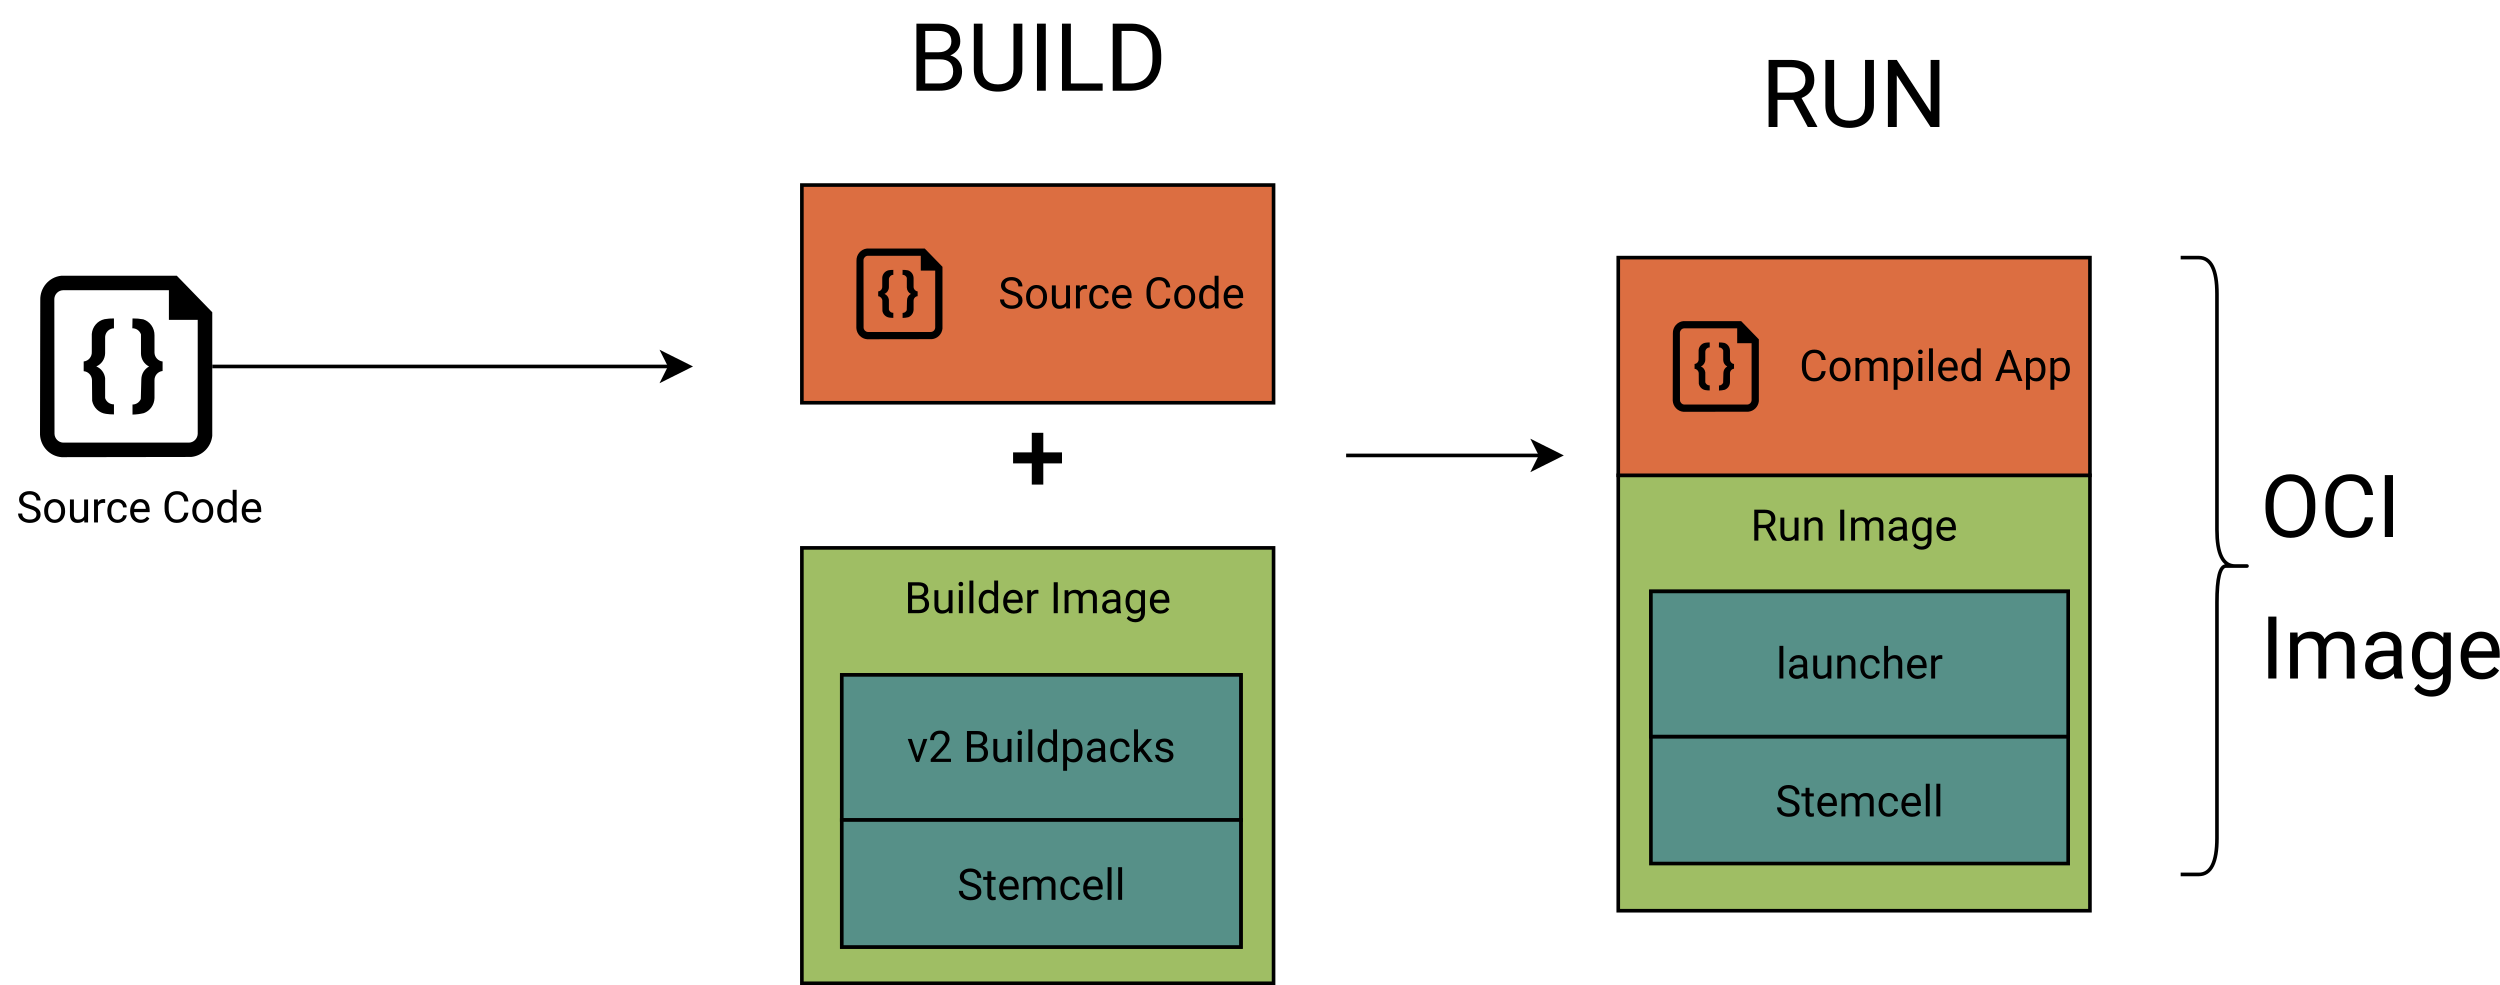 <?xml version="1.0" encoding="UTF-8" standalone="no"?>
<svg
   width="51676.078pt"
   height="20364.959pt"
   viewBox="0 0 51676.078 20364.959"
   version="1.1"
   id="svg494"
   xmlns:xlink="http://www.w3.org/1999/xlink"
   xmlns="http://www.w3.org/2000/svg"
   xmlns:svg="http://www.w3.org/2000/svg">
  <defs
     id="defs132">
    <g
       id="g130">
      <g
         id="glyph-0-0">
        <path
           d="M 355.078 0 L 43.953 0 L 43.953 -639.844 L 355.078 -639.844 Z M 331.344 -36.922 L 331.344 -602.484 L 210.938 -319.922 Z M 67.672 -597.219 L 67.672 -42.188 L 185.453 -319.922 Z M 85.25 -23.734 L 311.578 -23.734 L 198.188 -290.047 Z M 198.188 -349.812 L 311.578 -616.109 L 85.25 -616.109 Z M 198.188 -349.812 "
           id="path2" />
      </g>
      <g
         id="glyph-0-1" />
      <g
         id="glyph-0-2">
        <path
           d="M 262.797 -285.203 C 190.43 -306.004 137.77 -331.566 104.812 -361.891 C 71.852 -392.211 55.375 -429.641 55.375 -474.172 C 55.375 -524.555 75.516 -566.227 115.797 -599.188 C 156.078 -632.156 208.445 -648.641 272.906 -648.641 C 316.844 -648.641 356.023 -640.141 390.453 -623.141 C 424.879 -606.148 451.539 -582.711 470.438 -552.828 C 489.332 -522.953 498.781 -490.285 498.781 -454.828 L 413.969 -454.828 C 413.969 -493.504 401.66 -523.898 377.047 -546.016 C 352.441 -568.141 317.727 -579.203 272.906 -579.203 C 231.301 -579.203 198.852 -570.047 175.562 -551.734 C 152.27 -533.422 140.625 -508.004 140.625 -475.484 C 140.625 -449.41 151.68 -427.363 173.797 -409.344 C 195.922 -391.332 233.566 -374.852 286.734 -359.906 C 339.91 -344.969 381.516 -328.488 411.547 -310.469 C 441.578 -292.457 463.844 -271.438 478.344 -247.406 C 492.844 -223.383 500.094 -195.113 500.094 -162.594 C 500.094 -110.738 479.879 -69.207 439.453 -38 C 399.023 -6.801 344.973 8.797 277.297 8.797 C 233.348 8.797 192.332 0.375 154.25 -16.469 C 116.164 -33.32 86.797 -56.395 66.141 -85.688 C 45.484 -114.988 35.156 -148.242 35.156 -185.453 L 119.969 -185.453 C 119.969 -146.773 134.25 -116.227 162.812 -93.812 C 191.383 -71.406 229.547 -60.203 277.297 -60.203 C 321.828 -60.203 355.957 -69.285 379.688 -87.453 C 403.414 -105.617 415.281 -130.375 415.281 -161.719 C 415.281 -193.062 404.289 -217.301 382.312 -234.438 C 360.344 -251.582 320.504 -268.504 262.797 -285.203 Z M 262.797 -285.203 "
           id="path6" />
      </g>
      <g
         id="glyph-0-3">
        <path
           d="M 39.984 -242.141 C 39.984 -288.723 49.141 -330.617 67.453 -367.828 C 85.766 -405.035 111.254 -433.742 143.922 -453.953 C 176.586 -474.172 213.867 -484.281 255.766 -484.281 C 320.504 -484.281 372.867 -461.867 412.859 -417.047 C 452.859 -372.223 472.859 -312.602 472.859 -238.188 L 472.859 -232.469 C 472.859 -186.176 463.992 -144.645 446.266 -107.875 C 428.535 -71.113 403.191 -42.477 370.234 -21.969 C 337.273 -1.457 299.41 8.797 256.641 8.797 C 192.191 8.797 139.969 -13.613 99.969 -58.438 C 59.977 -103.27 39.984 -162.598 39.984 -236.422 Z M 121.734 -232.469 C 121.734 -179.738 133.961 -137.406 158.422 -105.469 C 182.891 -73.531 215.629 -57.562 256.641 -57.562 C 297.953 -57.562 330.766 -73.75 355.078 -106.125 C 379.391 -138.5 391.547 -183.836 391.547 -242.141 C 391.547 -294.285 379.164 -336.547 354.406 -368.922 C 329.656 -401.297 296.773 -417.484 255.766 -417.484 C 215.629 -417.484 183.254 -401.516 158.641 -369.578 C 134.035 -337.648 121.734 -291.945 121.734 -232.469 Z M 121.734 -232.469 "
           id="path9" />
      </g>
      <g
         id="glyph-0-4">
        <path
           d="M 355.078 -47.016 C 323.441 -9.805 277.004 8.797 215.766 8.797 C 165.086 8.797 126.488 -5.926 99.969 -35.375 C 73.457 -64.82 60.055 -108.398 59.766 -166.109 L 59.766 -475.484 L 141.062 -475.484 L 141.062 -168.312 C 141.062 -96.238 170.359 -60.203 228.953 -60.203 C 291.066 -60.203 332.375 -83.348 352.875 -129.641 L 352.875 -475.484 L 434.188 -475.484 L 434.188 0 L 356.844 0 Z M 355.078 -47.016 "
           id="path12" />
      </g>
      <g
         id="glyph-0-5">
        <path
           d="M 291.359 -402.547 C 279.055 -404.586 265.727 -405.609 251.375 -405.609 C 198.051 -405.609 161.867 -382.906 142.828 -337.5 L 142.828 0 L 61.531 0 L 61.531 -475.484 L 140.625 -475.484 L 141.938 -420.562 C 168.602 -463.039 206.398 -484.281 255.328 -484.281 C 271.141 -484.281 283.148 -482.227 291.359 -478.125 Z M 291.359 -402.547 "
           id="path15" />
      </g>
      <g
         id="glyph-0-6">
        <path
           d="M 252.25 -57.562 C 281.25 -57.562 306.586 -66.348 328.266 -83.922 C 349.953 -101.504 361.969 -123.484 364.312 -149.859 L 441.219 -149.859 C 439.75 -122.609 430.367 -96.676 413.078 -72.062 C 395.797 -47.457 372.727 -27.828 343.875 -13.172 C 315.02 1.473 284.477 8.797 252.25 8.797 C 187.5 8.797 136.008 -12.805 97.781 -56.016 C 59.551 -99.234 40.438 -158.344 40.438 -233.344 L 40.438 -246.969 C 40.438 -293.258 48.93 -334.422 65.922 -370.453 C 82.91 -406.492 107.297 -434.473 139.078 -454.391 C 170.867 -474.316 208.445 -484.281 251.812 -484.281 C 305.125 -484.281 349.43 -468.312 384.734 -436.375 C 420.047 -404.445 438.875 -362.992 441.219 -312.016 L 364.312 -312.016 C 361.969 -342.773 350.32 -368.039 329.375 -387.812 C 308.426 -407.594 282.57 -417.484 251.812 -417.484 C 210.5 -417.484 178.488 -402.613 155.781 -372.875 C 133.082 -343.133 121.734 -300.141 121.734 -243.891 L 121.734 -228.516 C 121.734 -173.734 133.008 -131.547 155.562 -101.953 C 178.125 -72.359 210.352 -57.562 252.25 -57.562 Z M 252.25 -57.562 "
           id="path18" />
      </g>
      <g
         id="glyph-0-7">
        <path
           d="M 258.844 8.797 C 194.383 8.797 141.941 -12.367 101.516 -54.703 C 61.086 -97.047 40.875 -153.664 40.875 -224.562 L 40.875 -239.5 C 40.875 -286.664 49.879 -328.781 67.891 -365.844 C 85.91 -402.906 111.109 -431.91 143.484 -452.859 C 175.859 -473.805 210.941 -484.281 248.734 -484.281 C 310.547 -484.281 358.586 -463.914 392.859 -423.188 C 427.141 -382.469 444.281 -324.172 444.281 -248.297 L 444.281 -214.453 L 122.172 -214.453 C 123.336 -167.578 137.031 -129.707 163.25 -100.844 C 189.477 -71.988 222.805 -57.562 263.234 -57.562 C 291.941 -57.562 316.254 -63.422 336.172 -75.141 C 356.098 -86.859 373.535 -102.391 388.484 -121.734 L 438.141 -83.062 C 398.297 -21.82 338.531 8.797 258.844 8.797 Z M 248.734 -417.484 C 215.922 -417.484 188.379 -405.539 166.109 -381.656 C 143.848 -357.781 130.082 -324.312 124.812 -281.25 L 362.984 -281.25 L 362.984 -287.406 C 360.641 -328.707 349.504 -360.711 329.578 -383.422 C 309.66 -406.129 282.711 -417.484 248.734 -417.484 Z M 248.734 -417.484 "
           id="path21" />
      </g>
      <g
         id="glyph-0-8">
        <path
           d="M 544.922 -203.031 C 537.016 -135.352 512.039 -83.129 470 -46.359 C 427.957 -9.586 372.07 8.797 302.344 8.797 C 226.758 8.797 166.188 -18.301 120.625 -72.5 C 75.07 -126.707 52.297 -199.223 52.297 -290.047 L 52.297 -351.562 C 52.297 -411.031 62.914 -463.32 84.156 -508.438 C 105.395 -553.562 135.492 -588.207 174.453 -612.375 C 213.422 -636.551 258.539 -648.641 309.812 -648.641 C 377.781 -648.641 432.27 -629.664 473.281 -591.719 C 514.301 -553.781 538.18 -501.27 544.922 -434.188 L 460.109 -434.188 C 452.785 -485.156 436.891 -522.066 412.422 -544.922 C 387.961 -567.773 353.758 -579.203 309.812 -579.203 C 255.906 -579.203 213.645 -559.281 183.031 -519.438 C 152.414 -479.594 137.109 -422.898 137.109 -349.359 L 137.109 -287.406 C 137.109 -217.969 151.609 -162.738 180.609 -121.719 C 209.617 -80.707 250.195 -60.203 302.344 -60.203 C 349.219 -60.203 385.176 -70.82 410.219 -92.062 C 435.27 -113.301 451.898 -150.289 460.109 -203.031 Z M 544.922 -203.031 "
           id="path24" />
      </g>
      <g
         id="glyph-0-9">
        <path
           d="M 41.75 -241.703 C 41.75 -314.648 59.031 -373.316 93.594 -417.703 C 128.164 -462.086 173.43 -484.281 229.391 -484.281 C 285.055 -484.281 329.148 -465.238 361.672 -427.156 L 361.672 -675 L 442.969 -675 L 442.969 0 L 368.266 0 L 364.312 -50.984 C 331.789 -11.129 286.523 8.797 228.516 8.797 C 173.441 8.797 128.547 -13.758 93.828 -58.875 C 59.109 -104 41.75 -162.891 41.75 -235.547 Z M 123.047 -232.469 C 123.047 -178.562 134.176 -136.375 156.438 -105.906 C 178.707 -75.438 209.473 -60.203 248.734 -60.203 C 300.297 -60.203 337.941 -83.348 361.672 -129.641 L 361.672 -348.047 C 337.359 -392.867 300.004 -415.281 249.609 -415.281 C 209.766 -415.281 178.707 -399.898 156.438 -369.141 C 134.176 -338.379 123.047 -292.82 123.047 -232.469 Z M 123.047 -232.469 "
           id="path27" />
      </g>
      <g
         id="glyph-0-10" />
      <g
         id="glyph-0-11">
        <path
           d="M 74.266 0 L 74.266 -639.844 L 283.453 -639.844 C 352.879 -639.844 405.098 -625.488 440.109 -596.781 C 475.117 -568.07 492.625 -525.594 492.625 -469.344 C 492.625 -439.457 484.129 -413.016 467.141 -390.016 C 450.148 -367.016 427.004 -349.219 397.703 -336.625 C 432.273 -326.957 459.594 -308.57 479.656 -281.469 C 499.727 -254.375 509.766 -222.078 509.766 -184.578 C 509.766 -127.148 491.16 -82.031 453.953 -49.219 C 416.742 -16.406 364.156 0 296.188 0 Z M 158.641 -299.266 L 158.641 -69 L 297.953 -69 C 337.211 -69 368.191 -79.176 390.891 -99.531 C 413.598 -119.895 424.953 -147.945 424.953 -183.688 C 424.953 -260.738 383.055 -299.266 299.266 -299.266 Z M 158.641 -366.938 L 286.078 -366.938 C 322.992 -366.938 352.508 -376.164 374.625 -394.625 C 396.75 -413.082 407.812 -438.133 407.812 -469.781 C 407.812 -504.938 397.555 -530.492 377.047 -546.453 C 356.547 -562.422 325.348 -570.406 283.453 -570.406 L 158.641 -570.406 Z M 158.641 -366.938 "
           id="path31" />
      </g>
      <g
         id="glyph-0-12">
        <path
           d="M 149.859 0 L 68.562 0 L 68.562 -475.484 L 149.859 -475.484 Z M 61.969 -601.609 C 61.969 -614.797 65.992 -625.93 74.047 -635.016 C 82.109 -644.098 94.047 -648.641 109.859 -648.641 C 125.68 -648.641 137.691 -644.098 145.891 -635.016 C 154.098 -625.93 158.203 -614.797 158.203 -601.609 C 158.203 -588.43 154.098 -577.445 145.891 -568.656 C 137.691 -559.863 125.68 -555.469 109.859 -555.469 C 94.047 -555.469 82.109 -559.863 74.047 -568.656 C 65.992 -577.445 61.969 -588.43 61.969 -601.609 Z M 61.969 -601.609 "
           id="path34" />
      </g>
      <g
         id="glyph-0-13">
        <path
           d="M 149.859 0 L 68.562 0 L 68.562 -675 L 149.859 -675 Z M 149.859 0 "
           id="path37" />
      </g>
      <g
         id="glyph-0-14">
        <path
           d="M 164.797 0 L 80.422 0 L 80.422 -639.844 L 164.797 -639.844 Z M 164.797 0 "
           id="path40" />
      </g>
      <g
         id="glyph-0-15">
        <path
           d="M 137.984 -475.484 L 140.188 -422.75 C 175.051 -463.77 222.07 -484.281 281.25 -484.281 C 347.75 -484.281 393.016 -458.789 417.047 -407.812 C 432.859 -430.664 453.438 -449.125 478.781 -463.188 C 504.125 -477.25 534.082 -484.281 568.656 -484.281 C 672.945 -484.281 725.973 -429.055 727.734 -318.609 L 727.734 0 L 646.438 0 L 646.438 -313.766 C 646.438 -347.754 638.672 -373.172 623.141 -390.016 C 607.617 -406.859 581.547 -415.281 544.922 -415.281 C 514.742 -415.281 489.691 -406.27 469.766 -388.25 C 449.848 -370.238 438.281 -346 435.062 -315.531 L 435.062 0 L 353.328 0 L 353.328 -311.578 C 353.328 -380.711 319.488 -415.281 251.812 -415.281 C 198.488 -415.281 162.016 -392.578 142.391 -347.172 L 142.391 0 L 61.078 0 L 61.078 -475.484 Z M 137.984 -475.484 "
           id="path43" />
      </g>
      <g
         id="glyph-0-16">
        <path
           d="M 355.078 0 C 350.391 -9.375 346.582 -26.07 343.656 -50.094 C 305.863 -10.832 260.742 8.797 208.297 8.797 C 161.422 8.797 122.969 -4.457 92.938 -30.969 C 62.914 -57.488 47.906 -91.113 47.906 -131.844 C 47.906 -181.352 66.727 -219.801 104.375 -247.188 C 142.02 -274.582 194.973 -288.281 263.234 -288.281 L 342.328 -288.281 L 342.328 -325.641 C 342.328 -354.055 333.832 -376.688 316.844 -393.531 C 299.852 -410.375 274.805 -418.797 241.703 -418.797 C 212.691 -418.797 188.375 -411.473 168.75 -396.828 C 149.125 -382.18 139.312 -364.457 139.312 -343.656 L 57.562 -343.656 C 57.562 -367.383 65.984 -390.305 82.828 -412.422 C 99.68 -434.547 122.535 -452.051 151.391 -464.938 C 180.242 -477.832 211.957 -484.281 246.531 -484.281 C 301.32 -484.281 344.242 -470.582 375.297 -443.188 C 406.348 -415.789 422.461 -378.07 423.641 -330.031 L 423.641 -111.188 C 423.641 -67.531 429.203 -32.812 440.328 -7.031 L 440.328 0 Z M 220.172 -61.969 C 245.66 -61.969 269.828 -68.555 292.672 -81.734 C 315.523 -94.922 332.078 -112.062 342.328 -133.156 L 342.328 -230.719 L 278.609 -230.719 C 179.004 -230.719 129.203 -201.566 129.203 -143.266 C 129.203 -117.773 137.695 -97.852 154.688 -83.5 C 171.676 -69.145 193.504 -61.969 220.172 -61.969 Z M 220.172 -61.969 "
           id="path46" />
      </g>
      <g
         id="glyph-0-17">
        <path
           d="M 42.188 -241.703 C 42.188 -315.816 59.32 -374.773 93.594 -418.578 C 127.875 -462.379 173.285 -484.281 229.828 -484.281 C 287.836 -484.281 333.102 -463.77 365.625 -422.75 L 369.578 -475.484 L 443.844 -475.484 L 443.844 -11.422 C 443.844 50.098 425.602 98.582 389.125 134.031 C 352.656 169.477 303.66 187.203 242.141 187.203 C 207.859 187.203 174.312 179.879 141.5 165.234 C 108.688 150.586 83.641 130.52 66.359 105.031 L 108.547 56.25 C 143.41 99.312 186.035 120.844 236.422 120.844 C 275.973 120.844 306.805 109.707 328.922 87.438 C 351.047 65.176 362.109 33.832 362.109 -6.594 L 362.109 -47.469 C 329.586 -9.957 285.203 8.797 228.953 8.797 C 173.285 8.797 128.238 -13.613 93.812 -58.438 C 59.395 -103.27 42.188 -164.359 42.188 -241.703 Z M 123.922 -232.469 C 123.922 -178.852 134.906 -136.738 156.875 -106.125 C 178.852 -75.508 209.617 -60.203 249.172 -60.203 C 300.441 -60.203 338.086 -83.492 362.109 -130.078 L 362.109 -347.172 C 337.203 -392.578 299.848 -415.281 250.047 -415.281 C 210.492 -415.281 179.582 -399.898 157.312 -369.141 C 135.051 -338.379 123.922 -292.82 123.922 -232.469 Z M 123.922 -232.469 "
           id="path49" />
      </g>
      <g
         id="glyph-0-18">
        <path
           d="M 218.406 -110.297 L 336.188 -475.484 L 419.234 -475.484 L 248.734 0 L 186.766 0 L 14.5 -475.484 L 97.562 -475.484 Z M 218.406 -110.297 "
           id="path52" />
      </g>
      <g
         id="glyph-0-19">
        <path
           d="M 472.406 0 L 53.172 0 L 53.172 -58.453 L 274.656 -304.547 C 307.469 -341.754 330.098 -372 342.547 -395.281 C 355.004 -418.57 361.234 -442.672 361.234 -467.578 C 361.234 -500.973 351.125 -528.363 330.906 -549.75 C 310.695 -571.145 283.742 -581.844 250.047 -581.844 C 209.617 -581.844 178.195 -570.344 155.781 -547.344 C 133.375 -524.344 122.172 -492.332 122.172 -451.312 L 40.875 -451.312 C 40.875 -510.207 59.844 -557.816 97.781 -594.141 C 135.719 -630.473 186.473 -648.641 250.047 -648.641 C 309.523 -648.641 356.547 -633.035 391.109 -601.828 C 425.68 -570.629 442.969 -529.102 442.969 -477.25 C 442.969 -414.258 402.832 -339.258 322.562 -252.25 L 151.172 -66.359 L 472.406 -66.359 Z M 472.406 0 "
           id="path55" />
      </g>
      <g
         id="glyph-0-20">
        <path
           d="M 463.188 -232.469 C 463.188 -160.102 446.633 -101.801 413.531 -57.562 C 380.426 -13.32 335.598 8.797 279.047 8.797 C 221.336 8.797 175.93 -9.516 142.828 -46.141 L 142.828 182.812 L 61.531 182.812 L 61.531 -475.484 L 135.797 -475.484 L 139.75 -422.75 C 172.852 -463.77 218.848 -484.281 277.734 -484.281 C 334.859 -484.281 380.047 -462.742 413.297 -419.672 C 446.555 -376.609 463.188 -316.695 463.188 -239.938 Z M 381.891 -241.703 C 381.891 -295.316 370.461 -337.648 347.609 -368.703 C 324.754 -399.754 293.406 -415.281 253.562 -415.281 C 204.344 -415.281 167.43 -393.457 142.828 -349.812 L 142.828 -122.609 C 167.141 -79.242 204.344 -57.562 254.438 -57.562 C 293.406 -57.562 324.391 -73.016 347.391 -103.922 C 370.391 -134.836 381.891 -180.766 381.891 -241.703 Z M 381.891 -241.703 "
           id="path58" />
      </g>
      <g
         id="glyph-0-21">
        <path
           d="M 194.234 -220.172 L 143.266 -167 L 143.266 0 L 61.969 0 L 61.969 -675 L 143.266 -675 L 143.266 -266.75 L 186.766 -319.047 L 334.859 -475.484 L 433.734 -475.484 L 248.734 -276.859 L 455.281 0 L 359.906 0 Z M 194.234 -220.172 "
           id="path61" />
      </g>
      <g
         id="glyph-0-22">
        <path
           d="M 338.375 -126.125 C 338.375 -148.094 330.098 -165.156 313.547 -177.312 C 296.992 -189.477 268.133 -199.953 226.969 -208.734 C 185.812 -217.523 153.145 -228.07 128.969 -240.375 C 104.801 -252.688 86.93 -267.336 75.359 -284.328 C 63.797 -301.316 58.016 -321.531 58.016 -344.969 C 58.016 -383.938 74.492 -416.895 107.453 -443.844 C 140.41 -470.801 182.523 -484.281 233.797 -484.281 C 287.703 -484.281 331.426 -470.363 364.969 -442.531 C 398.508 -414.695 415.281 -379.102 415.281 -335.75 L 333.547 -335.75 C 333.547 -358.008 324.098 -377.195 305.203 -393.312 C 286.305 -409.426 262.504 -417.484 233.797 -417.484 C 204.203 -417.484 181.055 -411.035 164.359 -398.141 C 147.66 -385.254 139.312 -368.41 139.312 -347.609 C 139.312 -327.984 147.07 -313.188 162.594 -303.219 C 178.125 -293.258 206.176 -283.738 246.75 -274.656 C 287.332 -265.57 320.219 -254.734 345.406 -242.141 C 370.602 -229.547 389.281 -214.383 401.438 -196.656 C 413.594 -178.926 419.672 -157.32 419.672 -131.844 C 419.672 -89.352 402.676 -55.289 368.688 -29.656 C 334.707 -4.02 290.617 8.797 236.422 8.797 C 198.336 8.797 164.645 2.055 135.344 -11.422 C 106.051 -24.898 83.129 -43.723 66.578 -67.891 C 50.023 -92.066 41.75 -118.219 41.75 -146.344 L 123.047 -146.344 C 124.516 -119.094 135.426 -97.484 155.781 -81.516 C 176.145 -65.547 203.023 -57.562 236.422 -57.562 C 267.18 -57.562 291.863 -63.785 310.469 -76.234 C 329.07 -88.691 338.375 -105.32 338.375 -126.125 Z M 338.375 -126.125 "
           id="path64" />
      </g>
      <g
         id="glyph-0-23">
        <path
           d="M 171.828 -590.625 L 171.828 -475.484 L 260.594 -475.484 L 260.594 -412.641 L 171.828 -412.641 L 171.828 -117.781 C 171.828 -98.727 175.781 -84.441 183.688 -74.922 C 191.602 -65.398 205.082 -60.641 224.125 -60.641 C 233.5 -60.641 246.391 -62.398 262.797 -65.922 L 262.797 0 C 241.41 5.863 220.609 8.797 200.391 8.797 C 164.066 8.797 136.676 -2.188 118.219 -24.156 C 99.758 -46.133 90.531 -77.344 90.531 -117.781 L 90.531 -412.641 L 3.953 -412.641 L 3.953 -475.484 L 90.531 -475.484 L 90.531 -590.625 Z M 171.828 -590.625 "
           id="path67" />
      </g>
      <g
         id="glyph-0-24">
        <path
           d="M 308.938 -258.844 L 158.641 -258.844 L 158.641 0 L 73.828 0 L 73.828 -639.844 L 285.641 -639.844 C 357.711 -639.844 413.156 -623.438 451.969 -590.625 C 490.789 -557.812 510.203 -510.055 510.203 -447.359 C 510.203 -407.516 499.438 -372.797 477.906 -343.203 C 456.375 -313.617 426.414 -291.504 388.031 -276.859 L 538.328 -5.281 L 538.328 0 L 447.797 0 Z M 158.641 -327.828 L 288.281 -327.828 C 330.176 -327.828 363.5 -338.664 388.25 -360.344 C 413.008 -382.031 425.391 -411.035 425.391 -447.359 C 425.391 -486.91 413.598 -517.234 390.016 -538.328 C 366.43 -559.422 332.375 -570.113 287.844 -570.406 L 158.641 -570.406 Z M 158.641 -327.828 "
           id="path70" />
      </g>
      <g
         id="glyph-0-25">
        <path
           d="M 138.422 -475.484 L 141.062 -415.719 C 177.395 -461.426 224.859 -484.281 283.453 -484.281 C 383.941 -484.281 434.625 -427.586 435.5 -314.203 L 435.5 0 L 354.203 0 L 354.203 -314.656 C 353.91 -348.926 346.07 -374.266 330.688 -390.672 C 315.312 -407.078 291.363 -415.281 258.844 -415.281 C 232.469 -415.281 209.316 -408.25 189.391 -394.188 C 169.473 -380.125 153.953 -361.664 142.828 -338.812 L 142.828 0 L 61.531 0 L 61.531 -475.484 Z M 138.422 -475.484 "
           id="path73" />
      </g>
      <g
         id="glyph-0-26">
        <path
           d="M 142.828 -417.922 C 178.859 -462.16 225.734 -484.281 283.453 -484.281 C 383.941 -484.281 434.625 -427.586 435.5 -314.203 L 435.5 0 L 354.203 0 L 354.203 -314.656 C 353.91 -348.926 346.07 -374.266 330.688 -390.672 C 315.312 -407.078 291.363 -415.281 258.844 -415.281 C 232.469 -415.281 209.316 -408.25 189.391 -394.188 C 169.473 -380.125 153.953 -361.664 142.828 -338.812 L 142.828 0 L 61.531 0 L 61.531 -675 L 142.828 -675 Z M 142.828 -417.922 "
           id="path76" />
      </g>
      <g
         id="glyph-0-27">
        <path
           d="M 427.594 -167 L 159.516 -167 L 99.312 0 L 12.312 0 L 256.641 -639.844 L 330.469 -639.844 L 575.25 0 L 488.672 0 Z M 185.016 -236.422 L 402.547 -236.422 L 293.562 -535.688 Z M 185.016 -236.422 "
           id="path79" />
      </g>
      <g
         id="glyph-1-0">
        <path
           d="M 710.156 0 L 87.891 0 L 87.891 -1279.703 L 710.156 -1279.703 Z M 662.703 -73.828 L 662.703 -1204.984 L 421.875 -639.844 Z M 135.359 -1194.438 L 135.359 -84.375 L 370.906 -639.844 Z M 170.516 -47.469 L 623.156 -47.469 L 396.391 -580.078 Z M 396.391 -699.609 L 623.156 -1232.234 L 170.516 -1232.234 Z M 396.391 -699.609 "
           id="path82" />
      </g>
      <g
         id="glyph-1-1">
        <path
           d="M 1132.922 -598.547 C 1132.922 -473.148 1111.828 -363.723 1069.641 -270.266 C 1027.453 -176.805 967.688 -105.469 890.344 -56.25 C 813 -7.031 722.766 17.578 619.641 17.578 C 518.859 17.578 429.5 -7.176 351.562 -56.688 C 273.633 -106.195 213.133 -176.801 170.062 -268.5 C 127 -360.207 104.883 -466.41 103.719 -587.109 L 103.719 -679.406 C 103.719 -802.445 125.102 -911.133 167.875 -1005.469 C 210.645 -1099.812 271.141 -1172.031 349.359 -1222.125 C 427.586 -1272.227 517.094 -1297.281 617.875 -1297.281 C 720.414 -1297.281 810.797 -1272.52 889.016 -1223 C 967.242 -1173.488 1027.453 -1101.711 1069.641 -1007.672 C 1111.828 -913.629 1132.922 -804.207 1132.922 -679.406 Z M 965.047 -681.156 C 965.047 -832.914 934.578 -949.367 873.641 -1030.516 C 812.703 -1111.672 727.445 -1152.25 617.875 -1152.25 C 511.238 -1152.25 427.301 -1111.672 366.062 -1030.516 C 304.832 -949.367 273.336 -836.723 271.578 -692.578 L 271.578 -598.547 C 271.578 -451.473 302.484 -335.895 364.297 -251.812 C 426.117 -167.727 511.234 -125.688 619.641 -125.688 C 728.617 -125.688 812.988 -165.383 872.75 -244.781 C 932.52 -324.176 963.285 -437.992 965.047 -586.234 Z M 965.047 -681.156 "
           id="path85" />
      </g>
      <g
         id="glyph-1-2">
        <path
           d="M 1089.859 -406.062 C 1074.035 -270.707 1024.082 -166.258 940 -92.719 C 855.914 -19.188 744.145 17.578 604.688 17.578 C 453.52 17.578 332.379 -36.617 241.266 -145.016 C 150.148 -253.422 104.594 -398.441 104.594 -580.078 L 104.594 -703.125 C 104.594 -822.07 125.832 -926.66 168.312 -1016.891 C 210.789 -1107.129 270.992 -1176.422 348.922 -1224.766 C 426.859 -1273.109 517.098 -1297.281 619.641 -1297.281 C 755.578 -1297.281 864.562 -1259.336 946.594 -1183.453 C 1028.625 -1107.578 1076.379 -1002.547 1089.859 -868.359 L 920.219 -868.359 C 905.57 -970.316 873.785 -1044.145 824.859 -1089.844 C 775.93 -1135.551 707.523 -1158.406 619.641 -1158.406 C 511.828 -1158.406 427.301 -1118.562 366.062 -1038.875 C 304.832 -959.188 274.219 -845.805 274.219 -698.734 L 274.219 -574.812 C 274.219 -435.938 303.223 -325.484 361.234 -243.453 C 419.242 -161.422 500.395 -120.406 604.688 -120.406 C 698.438 -120.406 770.359 -141.645 820.453 -184.125 C 870.555 -226.613 903.812 -300.594 920.219 -406.062 Z M 1089.859 -406.062 "
           id="path88" />
      </g>
      <g
         id="glyph-1-3">
        <path
           d="M 329.594 0 L 160.844 0 L 160.844 -1279.703 L 329.594 -1279.703 Z M 329.594 0 "
           id="path91" />
      </g>
      <g
         id="glyph-1-4">
        <path
           d="M 275.984 -950.984 L 280.375 -845.516 C 350.102 -927.547 444.145 -968.562 562.5 -968.562 C 695.508 -968.562 786.039 -917.582 834.094 -815.625 C 865.727 -861.332 906.891 -898.25 957.578 -926.375 C 1008.266 -954.5 1068.176 -968.562 1137.312 -968.562 C 1345.906 -968.562 1451.961 -858.113 1455.484 -637.219 L 1455.484 0 L 1292.875 0 L 1292.875 -627.547 C 1292.875 -695.516 1277.348 -746.344 1246.297 -780.031 C 1215.242 -813.727 1163.098 -830.578 1089.859 -830.578 C 1029.504 -830.578 979.406 -812.555 939.562 -776.516 C 899.719 -740.484 876.57 -692 870.125 -631.062 L 870.125 0 L 706.641 0 L 706.641 -623.156 C 706.641 -761.438 638.969 -830.578 503.625 -830.578 C 396.977 -830.578 324.023 -785.164 284.766 -694.344 L 284.766 0 L 122.172 0 L 122.172 -950.984 Z M 275.984 -950.984 "
           id="path94" />
      </g>
      <g
         id="glyph-1-5">
        <path
           d="M 710.156 0 C 700.781 -18.75 693.164 -52.148 687.312 -100.203 C 611.727 -21.68 521.492 17.578 416.609 17.578 C 322.859 17.578 245.953 -8.93 185.891 -61.953 C 125.828 -114.984 95.797 -182.223 95.797 -263.672 C 95.797 -362.691 133.441 -439.594 208.734 -494.375 C 284.035 -549.164 389.945 -576.562 526.469 -576.562 L 684.672 -576.562 L 684.672 -651.281 C 684.672 -708.113 667.676 -753.375 633.688 -787.062 C 599.707 -820.758 549.613 -837.609 483.406 -837.609 C 425.395 -837.609 376.758 -822.957 337.5 -793.656 C 298.238 -764.363 278.609 -728.914 278.609 -687.312 L 115.141 -687.312 C 115.141 -734.77 131.984 -780.617 165.672 -824.859 C 199.367 -869.098 245.07 -904.109 302.781 -929.891 C 360.5 -955.672 423.93 -968.562 493.078 -968.562 C 602.641 -968.562 688.473 -941.164 750.578 -886.375 C 812.691 -831.594 844.922 -756.156 847.266 -660.062 L 847.266 -222.359 C 847.266 -135.055 858.398 -65.625 880.672 -14.062 L 880.672 0 Z M 440.328 -123.922 C 491.305 -123.922 539.645 -137.102 585.344 -163.469 C 631.051 -189.844 664.16 -224.125 684.672 -266.312 L 684.672 -461.438 L 557.234 -461.438 C 358.016 -461.438 258.406 -403.133 258.406 -286.531 C 258.406 -235.551 275.395 -195.703 309.375 -166.984 C 343.363 -138.273 387.016 -123.922 440.328 -123.922 Z M 440.328 -123.922 "
           id="path97" />
      </g>
      <g
         id="glyph-1-6">
        <path
           d="M 84.375 -483.406 C 84.375 -631.645 118.648 -749.562 187.203 -837.156 C 255.766 -924.758 346.586 -968.562 459.672 -968.562 C 575.691 -968.562 666.219 -927.547 731.25 -845.516 L 739.172 -950.984 L 887.703 -950.984 L 887.703 -22.859 C 887.703 100.191 851.227 197.164 778.281 268.062 C 705.332 338.969 607.332 374.422 484.281 374.422 C 415.727 374.422 348.641 359.77 283.016 330.469 C 217.391 301.176 167.289 261.039 132.719 210.062 L 217.094 112.5 C 286.82 198.633 372.078 241.703 472.859 241.703 C 551.961 241.703 613.629 219.438 657.859 174.906 C 702.098 130.375 724.219 67.676 724.219 -13.188 L 724.219 -94.922 C 659.188 -19.922 570.422 17.578 457.922 17.578 C 346.586 17.578 256.492 -27.242 187.641 -116.891 C 118.797 -206.547 84.375 -328.719 84.375 -483.406 Z M 247.859 -464.953 C 247.859 -357.723 269.828 -273.488 313.766 -212.25 C 357.711 -151.02 419.238 -120.406 498.344 -120.406 C 600.883 -120.406 676.176 -166.988 724.219 -260.156 L 724.219 -694.344 C 674.414 -785.164 599.711 -830.578 500.109 -830.578 C 421.004 -830.578 359.188 -799.812 314.656 -738.281 C 270.125 -676.758 247.859 -585.648 247.859 -464.953 Z M 247.859 -464.953 "
           id="path100" />
      </g>
      <g
         id="glyph-1-7">
        <path
           d="M 517.688 17.578 C 388.77 17.578 283.879 -24.754 203.016 -109.422 C 122.16 -194.086 81.734 -307.32 81.734 -449.125 L 81.734 -479.016 C 81.734 -573.348 99.75 -657.57 135.781 -731.688 C 171.82 -805.812 222.211 -863.82 286.953 -905.719 C 351.703 -947.613 421.875 -968.562 497.469 -968.562 C 621.102 -968.562 717.195 -927.836 785.75 -846.391 C 854.301 -764.941 888.578 -648.344 888.578 -496.594 L 888.578 -428.906 L 244.344 -428.906 C 246.688 -335.156 274.078 -259.422 326.516 -201.703 C 378.953 -143.992 445.602 -115.141 526.469 -115.141 C 583.895 -115.141 632.531 -126.859 672.375 -150.297 C 712.219 -173.734 747.078 -204.785 776.953 -243.453 L 876.281 -166.109 C 796.594 -43.648 677.062 17.578 517.688 17.578 Z M 497.469 -834.969 C 431.844 -834.969 376.766 -811.086 332.234 -763.328 C 287.703 -715.578 260.16 -648.633 249.609 -562.5 L 725.984 -562.5 L 725.984 -574.812 C 721.297 -657.426 699.031 -721.438 659.188 -766.844 C 619.344 -812.258 565.438 -834.969 497.469 -834.969 Z M 497.469 -834.969 "
           id="path103" />
      </g>
      <g
         id="glyph-2-0">
        <path
           d="M 769.328 0 L 95.219 0 L 95.219 -1386.328 L 769.328 -1386.328 Z M 717.906 -79.984 L 717.906 -1305.391 L 457.031 -693.156 Z M 146.625 -1293.969 L 146.625 -91.406 L 401.812 -693.156 Z M 184.719 -51.422 L 675.062 -51.422 L 429.422 -628.406 Z M 429.422 -757.906 L 675.062 -1334.906 L 184.719 -1334.906 Z M 429.422 -757.906 "
           id="path106" />
      </g>
      <g
         id="glyph-2-1">
        <path
           d="M 160.922 0 L 160.922 -1386.328 L 614.125 -1386.328 C 764.562 -1386.328 877.707 -1355.223 953.562 -1293.016 C 1029.414 -1230.805 1067.344 -1138.766 1067.344 -1016.891 C 1067.344 -952.141 1048.938 -894.848 1012.125 -845.016 C 975.312 -795.191 925.164 -756.629 861.688 -729.328 C 936.594 -708.391 995.785 -668.562 1039.266 -609.844 C 1082.742 -551.125 1104.484 -481.145 1104.484 -399.906 C 1104.484 -275.488 1064.176 -177.734 983.562 -106.641 C 902.945 -35.547 789.004 0 641.734 0 Z M 343.734 -648.406 L 343.734 -149.484 L 645.547 -149.484 C 730.609 -149.484 797.734 -171.539 846.922 -215.656 C 896.117 -259.781 920.719 -320.562 920.719 -398 C 920.719 -564.938 829.945 -648.406 648.406 -648.406 Z M 343.734 -795.031 L 619.844 -795.031 C 699.82 -795.031 763.77 -815.023 811.688 -855.016 C 859.613 -895.004 883.578 -949.281 883.578 -1017.844 C 883.578 -1094.008 861.359 -1149.391 816.922 -1183.984 C 772.492 -1218.586 704.895 -1235.891 614.125 -1235.891 L 343.734 -1235.891 Z M 343.734 -795.031 "
           id="path109" />
      </g>
      <g
         id="glyph-2-2">
        <path
           d="M 1136.859 -1386.328 L 1136.859 -443.703 C 1136.223 -312.941 1095.117 -205.984 1013.547 -122.828 C 931.984 -39.672 821.379 6.984 681.734 17.141 L 633.172 19.047 C 481.473 19.047 360.551 -21.895 270.406 -103.781 C 180.27 -185.664 134.566 -298.336 133.297 -441.797 L 133.297 -1386.328 L 314.219 -1386.328 L 314.219 -447.516 C 314.219 -347.223 341.828 -269.305 397.047 -213.766 C 452.273 -158.223 530.984 -130.453 633.172 -130.453 C 736.641 -130.453 815.828 -158.062 870.734 -213.281 C 925.641 -268.508 953.094 -346.27 953.094 -446.562 L 953.094 -1386.328 Z M 1136.859 -1386.328 "
           id="path112" />
      </g>
      <g
         id="glyph-2-3">
        <path
           d="M 357.062 0 L 174.25 0 L 174.25 -1386.328 L 357.062 -1386.328 Z M 357.062 0 "
           id="path115" />
      </g>
      <g
         id="glyph-2-4">
        <path
           d="M 344.688 -149.484 L 1001.656 -149.484 L 1001.656 0 L 160.922 0 L 160.922 -1386.328 L 344.688 -1386.328 Z M 344.688 -149.484 "
           id="path118" />
      </g>
      <g
         id="glyph-2-5">
        <path
           d="M 160.922 0 L 160.922 -1386.328 L 552.234 -1386.328 C 672.836 -1386.328 779.477 -1359.664 872.156 -1306.344 C 964.832 -1253.02 1036.398 -1177.16 1086.859 -1078.766 C 1137.328 -980.379 1162.879 -867.395 1163.516 -739.812 L 1163.516 -651.266 C 1163.516 -520.504 1138.281 -405.93 1087.812 -307.547 C 1037.352 -209.16 965.305 -133.625 871.672 -80.938 C 778.047 -28.25 669.031 -1.27 544.625 0 Z M 343.734 -1235.891 L 343.734 -149.484 L 536.047 -149.484 C 676.961 -149.484 786.617 -193.281 865.016 -280.875 C 943.41 -368.477 982.609 -493.207 982.609 -655.062 L 982.609 -736 C 982.609 -893.426 945.629 -1015.781 871.672 -1103.062 C 797.723 -1190.344 692.832 -1234.617 557 -1235.891 Z M 343.734 -1235.891 "
           id="path121" />
      </g>
      <g
         id="glyph-2-6">
        <path
           d="M 669.344 -560.797 L 343.734 -560.797 L 343.734 0 L 159.969 0 L 159.969 -1386.328 L 618.891 -1386.328 C 775.035 -1386.328 895.16 -1350.781 979.266 -1279.688 C 1063.379 -1208.594 1105.438 -1105.125 1105.438 -969.281 C 1105.438 -882.945 1082.109 -807.723 1035.453 -743.609 C 988.797 -679.504 923.891 -631.582 840.734 -599.844 L 1166.375 -11.422 L 1166.375 0 L 970.234 0 Z M 343.734 -710.297 L 624.594 -710.297 C 715.363 -710.297 787.566 -733.781 841.203 -780.75 C 894.848 -827.727 921.672 -890.57 921.672 -969.281 C 921.672 -1054.977 896.117 -1120.676 845.016 -1166.375 C 793.922 -1212.082 720.129 -1235.254 623.641 -1235.891 L 343.734 -1235.891 Z M 343.734 -710.297 "
           id="path124" />
      </g>
      <g
         id="glyph-2-7">
        <path
           d="M 1226.359 0 L 1042.594 0 L 344.688 -1068.297 L 344.688 0 L 160.922 0 L 160.922 -1386.328 L 344.688 -1386.328 L 1044.5 -313.266 L 1044.5 -1386.328 L 1226.359 -1386.328 Z M 1226.359 0 "
           id="path127" />
      </g>
    </g>
  </defs>
  <path
     fill="none"
     stroke-width="100"
     stroke-linecap="butt"
     stroke-linejoin="miter"
     stroke="rgb(0%, 0%, 0%)"
     stroke-opacity="1"
     stroke-miterlimit="10"
     d="M 5849.998 10099.999 L 18463.199 10099.999 "
     transform="matrix(0.75, 0, 0, 0.75, 0, 0)"
     id="path134" />
  <path
     fill-rule="nonzero"
     fill="rgb(0%, 0%, 0%)"
     fill-opacity="1"
     stroke-width="100"
     stroke-linecap="butt"
     stroke-linejoin="miter"
     stroke="rgb(0%, 0%, 0%)"
     stroke-opacity="1"
     stroke-miterlimit="10"
     d="M 18988.201 10099.999 L 18288.199 10450.002 L 18463.199 10099.999 L 18288.199 9750 Z M 18988.201 10099.999 "
     transform="matrix(0.75, 0, 0, 0.75, 0, 0)"
     id="path136" />
  <path
     fill-rule="nonzero"
     fill="rgb(0%, 0%, 0%)"
     fill-opacity="1"
     d="M 832.453 6203.562 C 825.16 5946.84 1013.254 5727.582 1264.41 5700.027 L 3655.059 5700.027 L 4387.52 6454.574 L 4387.52 9010.113 C 4361.914 9242.488 4179.035 9424.469 3949.977 9445.5 L 1273.715 9450.047 C 1031.383 9431.406 840.191 9232.98 826.863 8986.266 Z M 1126.625 8967.336 C 1130.293 9064.664 1206.004 9143.285 1301.645 9149.062 L 3908.277 9149.062 C 4005.363 9145.184 4083.199 9066.051 4087.016 8967.336 L 4087.016 6612.449 L 3491.215 6612.449 L 3491.215 5999.121 L 1301.645 5999.121 C 1205.91 6002.848 1128.582 6079.828 1122.906 6177.059 Z M 1729.875 7471.867 C 1829.812 7461.875 1903.953 7373.098 1897.449 7271.211 L 1897.449 6903.969 C 1909.043 6753.496 2016.625 6628.711 2161.832 6597.309 C 2225.824 6586.555 2290.617 6581.484 2355.469 6582.16 L 2355.469 6786.602 C 2259.617 6788.246 2180.656 6863.605 2173 6960.762 L 2173 7301.504 C 2170.422 7421.008 2098.938 7527.793 1990.539 7574.09 C 2089.863 7615.527 2159.566 7708.094 2173 7816.395 L 2173 8229.062 C 2199.242 8308.195 2273.379 8360.492 2355.469 8357.785 L 2355.469 8566.016 C 2300.652 8566.324 2245.887 8562.527 2191.621 8554.66 C 2049.324 8536.652 1934.062 8428.594 1904.898 8285.852 L 1901.168 7854.254 C 1897.688 7758.262 1824.055 7680.141 1729.875 7672.523 Z M 2739.012 6582.16 C 2813.922 6580.84 2888.773 6587.176 2962.438 6601.09 C 3102.098 6647.551 3195.699 6781.09 3193.312 6930.477 L 3193.312 7286.352 C 3194.73 7382.48 3266.797 7462.266 3360.879 7471.867 L 3360.879 7668.742 C 3263.941 7678.609 3190.875 7762.801 3193.312 7861.824 L 3193.312 8229.062 C 3189.496 8368.516 3102.449 8491.52 2973.613 8539.52 C 2896.688 8558.02 2818.047 8568.176 2739.012 8569.805 L 2739.012 8361.574 C 2813.277 8361.836 2880.598 8317.203 2910.305 8247.992 L 2921.48 7839.105 C 2923.438 7728.211 2984.863 7627.266 3081.598 7575.98 C 2981.977 7526.766 2917.43 7425.418 2914.035 7312.855 L 2914.035 6911.547 C 2887.176 6834.969 2815.234 6784.375 2735.293 6785.844 Z M 2739.012 6582.16 "
     id="path138" />
  <g
     fill="#000000"
     fill-opacity="1"
     id="g150">
    <use
       xlink:href="#glyph-0-1"
       x="116.163"
       y="10800.052"
       id="use140" />
    <use
       xlink:href="#glyph-0-2"
       x="338.966"
       y="10800.052"
       id="use142" />
    <use
       xlink:href="#glyph-0-3"
       x="872.905"
       y="10800.052"
       id="use144" />
    <use
       xlink:href="#glyph-0-4"
       x="1386.188"
       y="10800.052"
       id="use146" />
    <use
       xlink:href="#glyph-0-5"
       x="1882.333"
       y="10800.052"
       id="use148" />
  </g>
  <g
     fill="#000000"
     fill-opacity="1"
     id="g166">
    <use
       xlink:href="#glyph-0-6"
       x="2178.526"
       y="10800.052"
       id="use152" />
    <use
       xlink:href="#glyph-0-7"
       x="2649.622"
       y="10800.052"
       id="use154" />
    <use
       xlink:href="#glyph-0-1"
       x="3126.431"
       y="10800.052"
       id="use156" />
    <use
       xlink:href="#glyph-0-8"
       x="3349.235"
       y="10800.052"
       id="use158" />
    <use
       xlink:href="#glyph-0-3"
       x="3935.029"
       y="10800.052"
       id="use160" />
    <use
       xlink:href="#glyph-0-9"
       x="4448.312"
       y="10800.052"
       id="use162" />
    <use
       xlink:href="#glyph-0-7"
       x="4955.883"
       y="10800.052"
       id="use164" />
  </g>
  <path
     fill-rule="nonzero"
     fill="rgb(86.269%, 43.14%, 25.49%)"
     fill-opacity="1"
     stroke-width="100"
     stroke-linecap="butt"
     stroke-linejoin="miter"
     stroke="rgb(0%, 0%, 0%)"
     stroke-opacity="1"
     stroke-miterlimit="4"
     d="M 22099.999 5100.002 L 35100 5100.002 L 35100 11099.999 L 22099.999 11099.999 Z M 22099.999 5100.002 "
     transform="matrix(0.75, 0, 0, 0.75, 0, 0)"
     id="path168" />
  <g
     fill="#000000"
     fill-opacity="1"
     id="g178">
    <use
       xlink:href="#glyph-0-2"
       x="20635.645"
       y="6375.03"
       id="use170" />
    <use
       xlink:href="#glyph-0-3"
       x="21169.584"
       y="6375.03"
       id="use172" />
    <use
       xlink:href="#glyph-0-4"
       x="21682.867"
       y="6375.03"
       id="use174" />
    <use
       xlink:href="#glyph-0-5"
       x="22179.012"
       y="6375.03"
       id="use176" />
  </g>
  <g
     fill="#000000"
     fill-opacity="1"
     id="g198">
    <use
       xlink:href="#glyph-0-6"
       x="22475.205"
       y="6375.03"
       id="use180" />
    <use
       xlink:href="#glyph-0-7"
       x="22946.301"
       y="6375.03"
       id="use182" />
    <use
       xlink:href="#glyph-0-1"
       x="23423.109"
       y="6375.03"
       id="use184" />
    <use
       xlink:href="#glyph-0-8"
       x="23645.914"
       y="6375.03"
       id="use186" />
    <use
       xlink:href="#glyph-0-3"
       x="24231.707"
       y="6375.03"
       id="use188" />
    <use
       xlink:href="#glyph-0-9"
       x="24744.99"
       y="6375.03"
       id="use190" />
    <use
       xlink:href="#glyph-0-7"
       x="25252.562"
       y="6375.03"
       id="use192" />
    <use
       xlink:href="#glyph-0-10"
       x="25729.371"
       y="6375.03"
       id="use194" />
    <use
       xlink:href="#glyph-0-10"
       x="25952.174"
       y="6375.03"
       id="use196" />
  </g>
  <path
     fill-rule="nonzero"
     fill="rgb(0%, 0%, 0%)"
     fill-opacity="1"
     d="M 17703.805 5389.293 C 17700.164 5260.93 17794.211 5151.301 17919.781 5137.523 L 19115.109 5137.523 L 19481.344 5514.797 L 19481.344 6792.566 C 19468.539 6908.754 19377.102 6999.746 19262.574 7010.262 L 17924.441 7012.535 C 17803.27 7003.219 17707.684 6904 17701.016 6780.641 Z M 17850.895 6771.176 C 17852.727 6819.844 17890.586 6859.156 17938.406 6862.039 L 19241.715 6862.039 C 19290.266 6860.102 19329.18 6820.531 19331.086 6771.176 L 19331.086 5593.738 L 19033.188 5593.738 L 19033.188 5287.066 L 17938.406 5287.066 C 17890.539 5288.934 17851.871 5327.426 17849.035 5376.039 Z M 18152.523 6023.445 C 18202.488 6018.449 18239.562 5974.055 18236.309 5923.117 L 18236.309 5739.492 C 18242.105 5664.258 18295.895 5601.867 18368.496 5586.16 C 18400.488 5580.785 18432.891 5578.258 18465.312 5578.594 L 18465.312 5680.812 C 18417.395 5681.629 18377.914 5719.316 18374.082 5767.887 L 18374.082 5938.258 C 18372.793 5998.02 18337.055 6051.41 18282.852 6074.555 C 18332.508 6095.273 18367.371 6141.562 18374.082 6195.703 L 18374.082 6402.047 C 18387.199 6441.609 18424.273 6467.762 18465.312 6466.402 L 18465.312 6570.52 C 18437.906 6570.676 18410.523 6568.77 18383.391 6564.84 C 18312.246 6555.832 18254.613 6501.812 18240.027 6430.441 L 18238.168 6214.633 C 18236.426 6166.641 18199.609 6127.582 18152.523 6123.773 Z M 18657.09 5578.594 C 18694.543 5577.926 18731.969 5581.098 18768.801 5588.059 C 18838.637 5611.285 18885.438 5678.059 18884.234 5752.746 L 18884.234 5930.691 C 18884.949 5978.75 18920.977 6018.645 18968.023 6023.445 L 18968.023 6121.883 C 18919.551 6126.816 18883.02 6168.914 18884.234 6218.422 L 18884.234 6402.047 C 18882.328 6471.773 18838.805 6533.266 18774.391 6557.266 C 18735.922 6566.52 18696.605 6571.598 18657.09 6572.418 L 18657.09 6468.301 C 18694.223 6468.43 18727.883 6446.109 18742.738 6411.512 L 18748.32 6207.066 C 18749.301 6151.613 18780.016 6101.145 18828.383 6075.5 C 18778.566 6050.895 18746.293 6000.215 18744.598 5943.938 L 18744.598 5743.281 C 18731.172 5704.992 18695.203 5679.703 18655.23 5680.438 Z M 18657.09 5578.594 "
     id="path200" />
  <path
     fill-rule="nonzero"
     fill="rgb(62.349%, 74.509%, 39.22%)"
     fill-opacity="1"
     stroke-width="100"
     stroke-linecap="butt"
     stroke-linejoin="miter"
     stroke="rgb(0%, 0%, 0%)"
     stroke-opacity="1"
     stroke-miterlimit="4"
     d="M 22099.999 15100.001 L 35100 15100.001 L 35100 27100.001 L 22099.999 27100.001 Z M 22099.999 15100.001 "
     transform="matrix(0.75, 0, 0, 0.75, 0, 0)"
     id="path202" />
  <g
     fill="#000000"
     fill-opacity="1"
     id="g230">
    <use
       xlink:href="#glyph-0-11"
       x="18695.012"
       y="12675.061"
       id="use204" />
    <use
       xlink:href="#glyph-0-4"
       x="19255.316"
       y="12675.061"
       id="use206" />
    <use
       xlink:href="#glyph-0-12"
       x="19751.461"
       y="12675.061"
       id="use208" />
    <use
       xlink:href="#glyph-0-13"
       x="19969.871"
       y="12675.061"
       id="use210" />
    <use
       xlink:href="#glyph-0-9"
       x="20188.279"
       y="12675.061"
       id="use212" />
    <use
       xlink:href="#glyph-0-7"
       x="20695.852"
       y="12675.061"
       id="use214" />
    <use
       xlink:href="#glyph-0-5"
       x="21172.66"
       y="12675.061"
       id="use216" />
    <use
       xlink:href="#glyph-0-1"
       x="21477.203"
       y="12675.061"
       id="use218" />
    <use
       xlink:href="#glyph-0-14"
       x="21700.006"
       y="12675.061"
       id="use220" />
    <use
       xlink:href="#glyph-0-15"
       x="21944.783"
       y="12675.061"
       id="use222" />
    <use
       xlink:href="#glyph-0-16"
       x="22733.605"
       y="12675.061"
       id="use224" />
    <use
       xlink:href="#glyph-0-17"
       x="23223.158"
       y="12675.061"
       id="use226" />
    <use
       xlink:href="#glyph-0-7"
       x="23728.092"
       y="12675.061"
       id="use228" />
  </g>
  <path
     fill="none"
     stroke-width="100"
     stroke-linecap="butt"
     stroke-linejoin="miter"
     stroke="rgb(0%, 0%, 0%)"
     stroke-opacity="1"
     stroke-miterlimit="4"
     d="M 23199.999 18600 L 34199.999 18600 L 34199.999 22600.002 L 23199.999 22600.002 Z M 23199.999 18600 "
     transform="matrix(0.75, 0, 0, 0.75, 0, 0)"
     id="path232" />
  <g
     fill="#000000"
     fill-opacity="1"
     id="g260">
    <use
       xlink:href="#glyph-0-18"
       x="18748.918"
       y="15750.075"
       id="use234" />
    <use
       xlink:href="#glyph-0-19"
       x="19184.857"
       y="15750.075"
       id="use236" />
    <use
       xlink:href="#glyph-0-1"
       x="19690.23"
       y="15750.075"
       id="use238" />
    <use
       xlink:href="#glyph-0-11"
       x="19913.035"
       y="15750.075"
       id="use240" />
    <use
       xlink:href="#glyph-0-4"
       x="20473.34"
       y="15750.075"
       id="use242" />
    <use
       xlink:href="#glyph-0-12"
       x="20969.484"
       y="15750.075"
       id="use244" />
    <use
       xlink:href="#glyph-0-13"
       x="21187.895"
       y="15750.075"
       id="use246" />
    <use
       xlink:href="#glyph-0-9"
       x="21406.303"
       y="15750.075"
       id="use248" />
    <use
       xlink:href="#glyph-0-20"
       x="21913.875"
       y="15750.075"
       id="use250" />
    <use
       xlink:href="#glyph-0-16"
       x="22418.809"
       y="15750.075"
       id="use252" />
    <use
       xlink:href="#glyph-0-6"
       x="22908.361"
       y="15750.075"
       id="use254" />
    <use
       xlink:href="#glyph-0-21"
       x="23379.457"
       y="15750.075"
       id="use256" />
    <use
       xlink:href="#glyph-0-22"
       x="23835.611"
       y="15750.075"
       id="use258" />
  </g>
  <path
     fill="none"
     stroke-width="100"
     stroke-linecap="butt"
     stroke-linejoin="miter"
     stroke="rgb(0%, 0%, 0%)"
     stroke-opacity="1"
     stroke-miterlimit="4"
     d="M 23199.999 22600.002 L 34199.999 22600.002 L 34199.999 26100.001 L 23199.999 26100.001 Z M 23199.999 22600.002 "
     transform="matrix(0.75, 0, 0, 0.75, 0, 0)"
     id="path262" />
  <g
     fill="#000000"
     fill-opacity="1"
     id="g280">
    <use
       xlink:href="#glyph-0-2"
       x="19784.859"
       y="18600.088"
       id="use264" />
    <use
       xlink:href="#glyph-0-23"
       x="20318.799"
       y="18600.088"
       id="use266" />
    <use
       xlink:href="#glyph-0-7"
       x="20612.793"
       y="18600.088"
       id="use268" />
    <use
       xlink:href="#glyph-0-15"
       x="21089.604"
       y="18600.088"
       id="use270" />
    <use
       xlink:href="#glyph-0-6"
       x="21878.424"
       y="18600.088"
       id="use272" />
    <use
       xlink:href="#glyph-0-7"
       x="22349.521"
       y="18600.088"
       id="use274" />
    <use
       xlink:href="#glyph-0-13"
       x="22826.33"
       y="18600.088"
       id="use276" />
    <use
       xlink:href="#glyph-0-13"
       x="23044.738"
       y="18600.088"
       id="use278" />
  </g>
  <path
     fill-rule="nonzero"
     fill="rgb(0%, 0%, 0%)"
     fill-opacity="1"
     d="M 21534.918 9350.949 L 21951.961 9350.949 L 21951.961 9578.512 L 21534.918 9578.512 L 21534.918 9548.043 L 21565.387 9548.043 L 21565.387 10016.504 L 21327.348 10016.504 L 21327.348 9548.043 L 21357.816 9548.043 L 21357.816 9578.512 L 20940.773 9578.512 L 20940.773 9350.949 L 21357.816 9350.949 L 21357.816 9381.418 L 21327.348 9381.418 L 21327.348 8946.281 L 21565.387 8946.281 L 21565.387 9381.418 L 21534.918 9381.418 Z M 21504.449 9411.887 L 21504.449 8976.75 L 21534.918 8976.75 L 21534.918 9007.219 L 21357.816 9007.219 L 21357.816 8976.75 L 21388.285 8976.75 L 21388.285 9411.887 L 20971.242 9411.887 L 20971.242 9381.418 L 21001.711 9381.418 L 21001.711 9548.043 L 20971.242 9548.043 L 20971.242 9517.574 L 21388.285 9517.574 L 21388.285 9986.035 L 21357.816 9986.035 L 21357.816 9955.566 L 21534.918 9955.566 L 21534.918 9986.035 L 21504.449 9986.035 L 21504.449 9517.574 L 21921.492 9517.574 L 21921.492 9548.043 L 21891.023 9548.043 L 21891.023 9381.418 L 21921.492 9381.418 L 21921.492 9411.887 Z M 21534.918 9381.418 L 21921.492 9381.418 L 21921.492 9548.043 L 21534.918 9548.043 L 21534.918 9986.035 L 21357.816 9986.035 L 21357.816 9548.043 L 20971.242 9548.043 L 20971.242 9381.418 L 21357.816 9381.418 L 21357.816 8976.75 L 21534.918 8976.75 Z M 21534.918 9381.418 "
     id="path282" />
  <path
     fill-rule="nonzero"
     fill="rgb(62.349%, 74.509%, 39.22%)"
     fill-opacity="1"
     stroke-width="100"
     stroke-linecap="butt"
     stroke-linejoin="miter"
     stroke="rgb(0%, 0%, 0%)"
     stroke-opacity="1"
     stroke-miterlimit="4"
     d="M 44600.001 13100 L 57600.002 13100 L 57600.002 25100 L 44600.001 25100 Z M 44600.001 13100 "
     transform="matrix(0.75, 0, 0, 0.75, 0, 0)"
     id="path284" />
  <g
     fill="#000000"
     fill-opacity="1"
     id="g304">
    <use
       xlink:href="#glyph-0-24"
       x="36187.672"
       y="11175.053"
       id="use286" />
    <use
       xlink:href="#glyph-0-4"
       x="36741.824"
       y="11175.053"
       id="use288" />
    <use
       xlink:href="#glyph-0-25"
       x="37237.969"
       y="11175.053"
       id="use290" />
    <use
       xlink:href="#glyph-0-1"
       x="37734.555"
       y="11175.053"
       id="use292" />
    <use
       xlink:href="#glyph-0-14"
       x="37957.359"
       y="11175.053"
       id="use294" />
    <use
       xlink:href="#glyph-0-15"
       x="38202.137"
       y="11175.053"
       id="use296" />
    <use
       xlink:href="#glyph-0-16"
       x="38990.957"
       y="11175.053"
       id="use298" />
    <use
       xlink:href="#glyph-0-17"
       x="39480.512"
       y="11175.053"
       id="use300" />
    <use
       xlink:href="#glyph-0-7"
       x="39985.445"
       y="11175.053"
       id="use302" />
  </g>
  <path
     fill="none"
     stroke-width="100"
     stroke-linecap="butt"
     stroke-linejoin="miter"
     stroke="rgb(0%, 0%, 0%)"
     stroke-opacity="1"
     stroke-miterlimit="4"
     d="M 45500.002 16300.001 L 57000 16300.001 L 57000 20300.002 L 45500.002 20300.002 Z M 45500.002 16300.001 "
     transform="matrix(0.75, 0, 0, 0.75, 0, 0)"
     id="path306" />
  <g
     fill="#000000"
     fill-opacity="1"
     id="g324">
    <use
       xlink:href="#glyph-0-13"
       x="36712.676"
       y="14025.066"
       id="use308" />
    <use
       xlink:href="#glyph-0-16"
       x="36931.082"
       y="14025.066"
       id="use310" />
    <use
       xlink:href="#glyph-0-4"
       x="37420.637"
       y="14025.066"
       id="use312" />
    <use
       xlink:href="#glyph-0-25"
       x="37916.781"
       y="14025.066"
       id="use314" />
    <use
       xlink:href="#glyph-0-6"
       x="38413.367"
       y="14025.066"
       id="use316" />
    <use
       xlink:href="#glyph-0-26"
       x="38884.461"
       y="14025.066"
       id="use318" />
    <use
       xlink:href="#glyph-0-7"
       x="39380.168"
       y="14025.066"
       id="use320" />
    <use
       xlink:href="#glyph-0-5"
       x="39856.977"
       y="14025.066"
       id="use322" />
  </g>
  <path
     fill-rule="nonzero"
     fill="rgb(33.73%, 56.47%, 53.329%)"
     fill-opacity="1"
     stroke-width="100"
     stroke-linecap="butt"
     stroke-linejoin="miter"
     stroke="rgb(0%, 0%, 0%)"
     stroke-opacity="1"
     stroke-miterlimit="4"
     d="M 45500.002 20300.002 L 57000 20300.002 L 57000 23800.001 L 45500.002 23800.001 Z M 45500.002 20300.002 "
     transform="matrix(0.75, 0, 0, 0.75, 0, 0)"
     id="path326" />
  <g
     fill="#000000"
     fill-opacity="1"
     id="g344">
    <use
       xlink:href="#glyph-0-2"
       x="36697.441"
       y="16875.08"
       id="use328" />
    <use
       xlink:href="#glyph-0-23"
       x="37231.379"
       y="16875.08"
       id="use330" />
    <use
       xlink:href="#glyph-0-7"
       x="37525.375"
       y="16875.08"
       id="use332" />
    <use
       xlink:href="#glyph-0-15"
       x="38002.184"
       y="16875.08"
       id="use334" />
    <use
       xlink:href="#glyph-0-6"
       x="38791.004"
       y="16875.08"
       id="use336" />
    <use
       xlink:href="#glyph-0-7"
       x="39262.102"
       y="16875.08"
       id="use338" />
    <use
       xlink:href="#glyph-0-13"
       x="39738.91"
       y="16875.08"
       id="use340" />
    <use
       xlink:href="#glyph-0-13"
       x="39957.32"
       y="16875.08"
       id="use342" />
  </g>
  <path
     fill-rule="nonzero"
     fill="rgb(86.269%, 43.14%, 25.49%)"
     fill-opacity="1"
     stroke-width="100"
     stroke-linecap="butt"
     stroke-linejoin="miter"
     stroke="rgb(0%, 0%, 0%)"
     stroke-opacity="1"
     stroke-miterlimit="4"
     d="M 44600.001 7099.997 L 57600.002 7099.997 L 57600.002 13100 L 44600.001 13100 Z M 44600.001 7099.997 "
     transform="matrix(0.75, 0, 0, 0.75, 0, 0)"
     id="path346" />
  <g
     fill="#000000"
     fill-opacity="1"
     id="g374">
    <use
       xlink:href="#glyph-0-8"
       x="37193.145"
       y="7875.038"
       id="use348" />
    <use
       xlink:href="#glyph-0-3"
       x="37778.941"
       y="7875.038"
       id="use350" />
    <use
       xlink:href="#glyph-0-15"
       x="38292.223"
       y="7875.038"
       id="use352" />
    <use
       xlink:href="#glyph-0-20"
       x="39081.047"
       y="7875.038"
       id="use354" />
    <use
       xlink:href="#glyph-0-12"
       x="39585.98"
       y="7875.038"
       id="use356" />
    <use
       xlink:href="#glyph-0-13"
       x="39804.387"
       y="7875.038"
       id="use358" />
    <use
       xlink:href="#glyph-0-7"
       x="40022.797"
       y="7875.038"
       id="use360" />
    <use
       xlink:href="#glyph-0-9"
       x="40499.605"
       y="7875.038"
       id="use362" />
    <use
       xlink:href="#glyph-0-1"
       x="41007.176"
       y="7875.038"
       id="use364" />
    <use
       xlink:href="#glyph-0-27"
       x="41229.98"
       y="7875.038"
       id="use366" />
    <use
       xlink:href="#glyph-0-20"
       x="41817.094"
       y="7875.038"
       id="use368" />
    <use
       xlink:href="#glyph-0-20"
       x="42322.027"
       y="7875.038"
       id="use370" />
    <use
       xlink:href="#glyph-0-10"
       x="42826.961"
       y="7875.038"
       id="use372" />
  </g>
  <path
     fill-rule="nonzero"
     fill="rgb(0%, 0%, 0%)"
     fill-opacity="1"
     d="M 34578.887 6889.301 C 34575.246 6760.938 34669.289 6651.309 34794.863 6637.531 L 35990.191 6637.531 L 36356.422 7014.805 L 36356.422 8292.57 C 36343.621 8408.762 36252.18 8499.754 36137.652 8510.27 L 34799.52 8512.539 C 34678.348 8503.227 34582.762 8404.008 34576.094 8280.648 Z M 34725.973 8271.184 C 34727.805 8319.852 34765.664 8359.164 34813.488 8362.043 L 36116.797 8362.043 C 36165.344 8360.109 36204.262 8320.539 36206.168 8271.184 L 36206.168 7093.742 L 35908.266 7093.742 L 35908.266 6787.074 L 34813.488 6787.074 C 34765.621 6788.941 34726.949 6827.434 34724.117 6876.047 Z M 35027.605 7523.449 C 35077.57 7518.457 35114.645 7474.062 35111.387 7423.121 L 35111.387 7239.5 C 35117.184 7164.266 35170.977 7101.875 35243.574 7086.168 C 35275.57 7080.793 35307.969 7078.262 35340.395 7078.602 L 35340.395 7180.82 C 35292.477 7181.637 35252.996 7219.324 35249.164 7267.895 L 35249.164 7438.266 C 35247.875 7498.027 35212.133 7551.418 35157.934 7574.562 C 35207.59 7595.277 35242.449 7641.57 35249.164 7695.711 L 35249.164 7902.051 C 35262.277 7941.613 35299.352 7967.77 35340.395 7966.41 L 35340.395 8070.527 C 35312.988 8070.684 35285.605 8068.777 35258.469 8064.848 C 35187.324 8055.84 35129.695 8001.816 35115.109 7930.449 L 35113.246 7714.641 C 35111.508 7666.648 35074.691 7627.59 35027.605 7623.777 Z M 35532.168 7078.602 C 35569.625 7077.934 35607.051 7081.105 35643.883 7088.066 C 35713.715 7111.293 35760.516 7178.066 35759.312 7252.754 L 35759.312 7430.699 C 35760.027 7478.758 35796.059 7518.652 35843.105 7523.449 L 35843.105 7621.887 C 35794.633 7626.824 35758.098 7668.922 35759.312 7718.43 L 35759.312 7902.051 C 35757.41 7971.781 35713.887 8033.273 35649.469 8057.273 C 35611 8066.527 35571.688 8071.605 35532.168 8072.422 L 35532.168 7968.309 C 35569.305 7968.438 35602.961 7946.113 35617.82 7911.516 L 35623.398 7707.074 C 35624.383 7651.621 35655.094 7601.152 35703.465 7575.508 C 35653.645 7550.902 35621.375 7500.223 35619.68 7443.941 L 35619.68 7243.285 C 35606.254 7205 35570.285 7179.711 35530.309 7180.445 Z M 35532.168 7078.602 "
     id="path376" />
  <path
     fill="none"
     stroke-width="100"
     stroke-linecap="butt"
     stroke-linejoin="miter"
     stroke="rgb(0%, 0%, 0%)"
     stroke-opacity="1"
     stroke-miterlimit="10"
     d="M 62100.002 7099.997 L 61599.999 7099.997 C 61266.667 7099.997 61100.001 7433.334 61100.001 8099.998 L 61100.001 14599.998 C 61100.001 15266.667 60933.33 15599.999 60599.998 15599.999 L 60350 15599.999 C 60183.334 15599.999 60266.667 15599.999 60599.998 15599.999 L 60850.002 15599.999 C 61016.668 15599.999 61100.001 15933.33 61100.001 16599.999 L 61100.001 23099.999 C 61100.001 23766.668 61266.667 24100 61599.999 24100 L 62100.002 24100 "
     transform="matrix(-0.75, 0, 0, 0.75, 91650.438, 0)"
     id="path378" />
  <g
     fill="#000000"
     fill-opacity="1"
     id="g386">
    <use
       xlink:href="#glyph-1-1"
       x="46725.223"
       y="11100.053"
       id="use380" />
    <use
       xlink:href="#glyph-1-2"
       x="47962.727"
       y="11100.053"
       id="use382" />
    <use
       xlink:href="#glyph-1-3"
       x="49134.316"
       y="11100.053"
       id="use384" />
  </g>
  <g
     fill="#000000"
     fill-opacity="1"
     id="g398">
    <use
       xlink:href="#glyph-1-3"
       x="46725.223"
       y="14025.066"
       id="use388" />
    <use
       xlink:href="#glyph-1-4"
       x="47214.777"
       y="14025.066"
       id="use390" />
    <use
       xlink:href="#glyph-1-5"
       x="48792.418"
       y="14025.066"
       id="use392" />
    <use
       xlink:href="#glyph-1-6"
       x="49771.527"
       y="14025.066"
       id="use394" />
    <use
       xlink:href="#glyph-1-7"
       x="50781.395"
       y="14025.066"
       id="use396" />
  </g>
  <path
     fill="none"
     stroke-width="100"
     stroke-linecap="butt"
     stroke-linejoin="miter"
     stroke="rgb(0%, 0%, 0%)"
     stroke-opacity="1"
     stroke-miterlimit="10"
     d="M 37100.001 12551.998 L 42463.199 12551.998 "
     transform="matrix(0.75, 0, 0, 0.75, 0, 0)"
     id="path400" />
  <path
     fill-rule="nonzero"
     fill="rgb(0%, 0%, 0%)"
     fill-opacity="1"
     stroke-width="100"
     stroke-linecap="butt"
     stroke-linejoin="miter"
     stroke="rgb(0%, 0%, 0%)"
     stroke-opacity="1"
     stroke-miterlimit="10"
     d="M 42988.196 12551.998 L 42288.2 12902.001 L 42463.199 12551.998 L 42288.2 12201.999 Z M 42988.196 12551.998 "
     transform="matrix(0.75, 0, 0, 0.75, 0, 0)"
     id="path402" />
  <path
     fill-rule="nonzero"
     fill="rgb(33.73%, 56.47%, 53.329%)"
     fill-opacity="1"
     stroke-width="100"
     stroke-linecap="butt"
     stroke-linejoin="miter"
     stroke="rgb(0%, 0%, 0%)"
     stroke-opacity="1"
     stroke-miterlimit="4"
     d="M 45500.002 16300.001 L 57000 16300.001 L 57000 20300.002 L 45500.002 20300.002 Z M 45500.002 16300.001 "
     transform="matrix(0.75, 0, 0, 0.75, 0, 0)"
     id="path404" />
  <g
     fill="#000000"
     fill-opacity="1"
     id="g422">
    <use
       xlink:href="#glyph-0-13"
       x="36712.676"
       y="14025.066"
       id="use406" />
    <use
       xlink:href="#glyph-0-16"
       x="36931.082"
       y="14025.066"
       id="use408" />
    <use
       xlink:href="#glyph-0-4"
       x="37420.637"
       y="14025.066"
       id="use410" />
    <use
       xlink:href="#glyph-0-25"
       x="37916.781"
       y="14025.066"
       id="use412" />
    <use
       xlink:href="#glyph-0-6"
       x="38413.367"
       y="14025.066"
       id="use414" />
    <use
       xlink:href="#glyph-0-26"
       x="38884.461"
       y="14025.066"
       id="use416" />
    <use
       xlink:href="#glyph-0-7"
       x="39380.168"
       y="14025.066"
       id="use418" />
    <use
       xlink:href="#glyph-0-5"
       x="39856.977"
       y="14025.066"
       id="use420" />
  </g>
  <path
     fill-rule="nonzero"
     fill="rgb(33.73%, 56.47%, 53.329%)"
     fill-opacity="1"
     stroke-width="100"
     stroke-linecap="butt"
     stroke-linejoin="miter"
     stroke="rgb(0%, 0%, 0%)"
     stroke-opacity="1"
     stroke-miterlimit="4"
     d="M 23199.999 18600 L 34199.999 18600 L 34199.999 22600.002 L 23199.999 22600.002 Z M 23199.999 18600 "
     transform="matrix(0.75, 0, 0, 0.75, 0, 0)"
     id="path424" />
  <g
     fill="#000000"
     fill-opacity="1"
     id="g452">
    <use
       xlink:href="#glyph-0-18"
       x="18748.918"
       y="15750.075"
       id="use426" />
    <use
       xlink:href="#glyph-0-19"
       x="19184.857"
       y="15750.075"
       id="use428" />
    <use
       xlink:href="#glyph-0-1"
       x="19690.23"
       y="15750.075"
       id="use430" />
    <use
       xlink:href="#glyph-0-11"
       x="19913.035"
       y="15750.075"
       id="use432" />
    <use
       xlink:href="#glyph-0-4"
       x="20473.34"
       y="15750.075"
       id="use434" />
    <use
       xlink:href="#glyph-0-12"
       x="20969.484"
       y="15750.075"
       id="use436" />
    <use
       xlink:href="#glyph-0-13"
       x="21187.895"
       y="15750.075"
       id="use438" />
    <use
       xlink:href="#glyph-0-9"
       x="21406.303"
       y="15750.075"
       id="use440" />
    <use
       xlink:href="#glyph-0-20"
       x="21913.875"
       y="15750.075"
       id="use442" />
    <use
       xlink:href="#glyph-0-16"
       x="22418.809"
       y="15750.075"
       id="use444" />
    <use
       xlink:href="#glyph-0-6"
       x="22908.361"
       y="15750.075"
       id="use446" />
    <use
       xlink:href="#glyph-0-21"
       x="23379.457"
       y="15750.075"
       id="use448" />
    <use
       xlink:href="#glyph-0-22"
       x="23835.611"
       y="15750.075"
       id="use450" />
  </g>
  <path
     fill-rule="nonzero"
     fill="rgb(33.73%, 56.47%, 53.329%)"
     fill-opacity="1"
     stroke-width="100"
     stroke-linecap="butt"
     stroke-linejoin="miter"
     stroke="rgb(0%, 0%, 0%)"
     stroke-opacity="1"
     stroke-miterlimit="4"
     d="M 23199.999 22600.002 L 34199.999 22600.002 L 34199.999 26100.001 L 23199.999 26100.001 Z M 23199.999 22600.002 "
     transform="matrix(0.75, 0, 0, 0.75, 0, 0)"
     id="path454" />
  <g
     fill="#000000"
     fill-opacity="1"
     id="g472">
    <use
       xlink:href="#glyph-0-2"
       x="19784.859"
       y="18600.088"
       id="use456" />
    <use
       xlink:href="#glyph-0-23"
       x="20318.799"
       y="18600.088"
       id="use458" />
    <use
       xlink:href="#glyph-0-7"
       x="20612.793"
       y="18600.088"
       id="use460" />
    <use
       xlink:href="#glyph-0-15"
       x="21089.604"
       y="18600.088"
       id="use462" />
    <use
       xlink:href="#glyph-0-6"
       x="21878.424"
       y="18600.088"
       id="use464" />
    <use
       xlink:href="#glyph-0-7"
       x="22349.521"
       y="18600.088"
       id="use466" />
    <use
       xlink:href="#glyph-0-13"
       x="22826.33"
       y="18600.088"
       id="use468" />
    <use
       xlink:href="#glyph-0-13"
       x="23044.738"
       y="18600.088"
       id="use470" />
  </g>
  <g
     fill="#000000"
     fill-opacity="1"
     id="g484">
    <use
       xlink:href="#glyph-2-1"
       x="18781.73"
       y="1875.009"
       id="use474" />
    <use
       xlink:href="#glyph-2-2"
       x="19995.725"
       y="1875.009"
       id="use476" />
    <use
       xlink:href="#glyph-2-3"
       x="21260.184"
       y="1875.009"
       id="use478" />
    <use
       xlink:href="#glyph-2-4"
       x="21790.533"
       y="1875.009"
       id="use480" />
    <use
       xlink:href="#glyph-2-5"
       x="22839.807"
       y="1875.009"
       id="use482" />
  </g>
  <g
     fill="#000000"
     fill-opacity="1"
     id="g492">
    <use
       xlink:href="#glyph-2-6"
       x="36397.438"
       y="2625.012"
       id="use486" />
    <use
       xlink:href="#glyph-2-2"
       x="37598.105"
       y="2625.012"
       id="use488" />
    <use
       xlink:href="#glyph-2-7"
       x="38862.562"
       y="2625.012"
       id="use490" />
  </g>
</svg>

